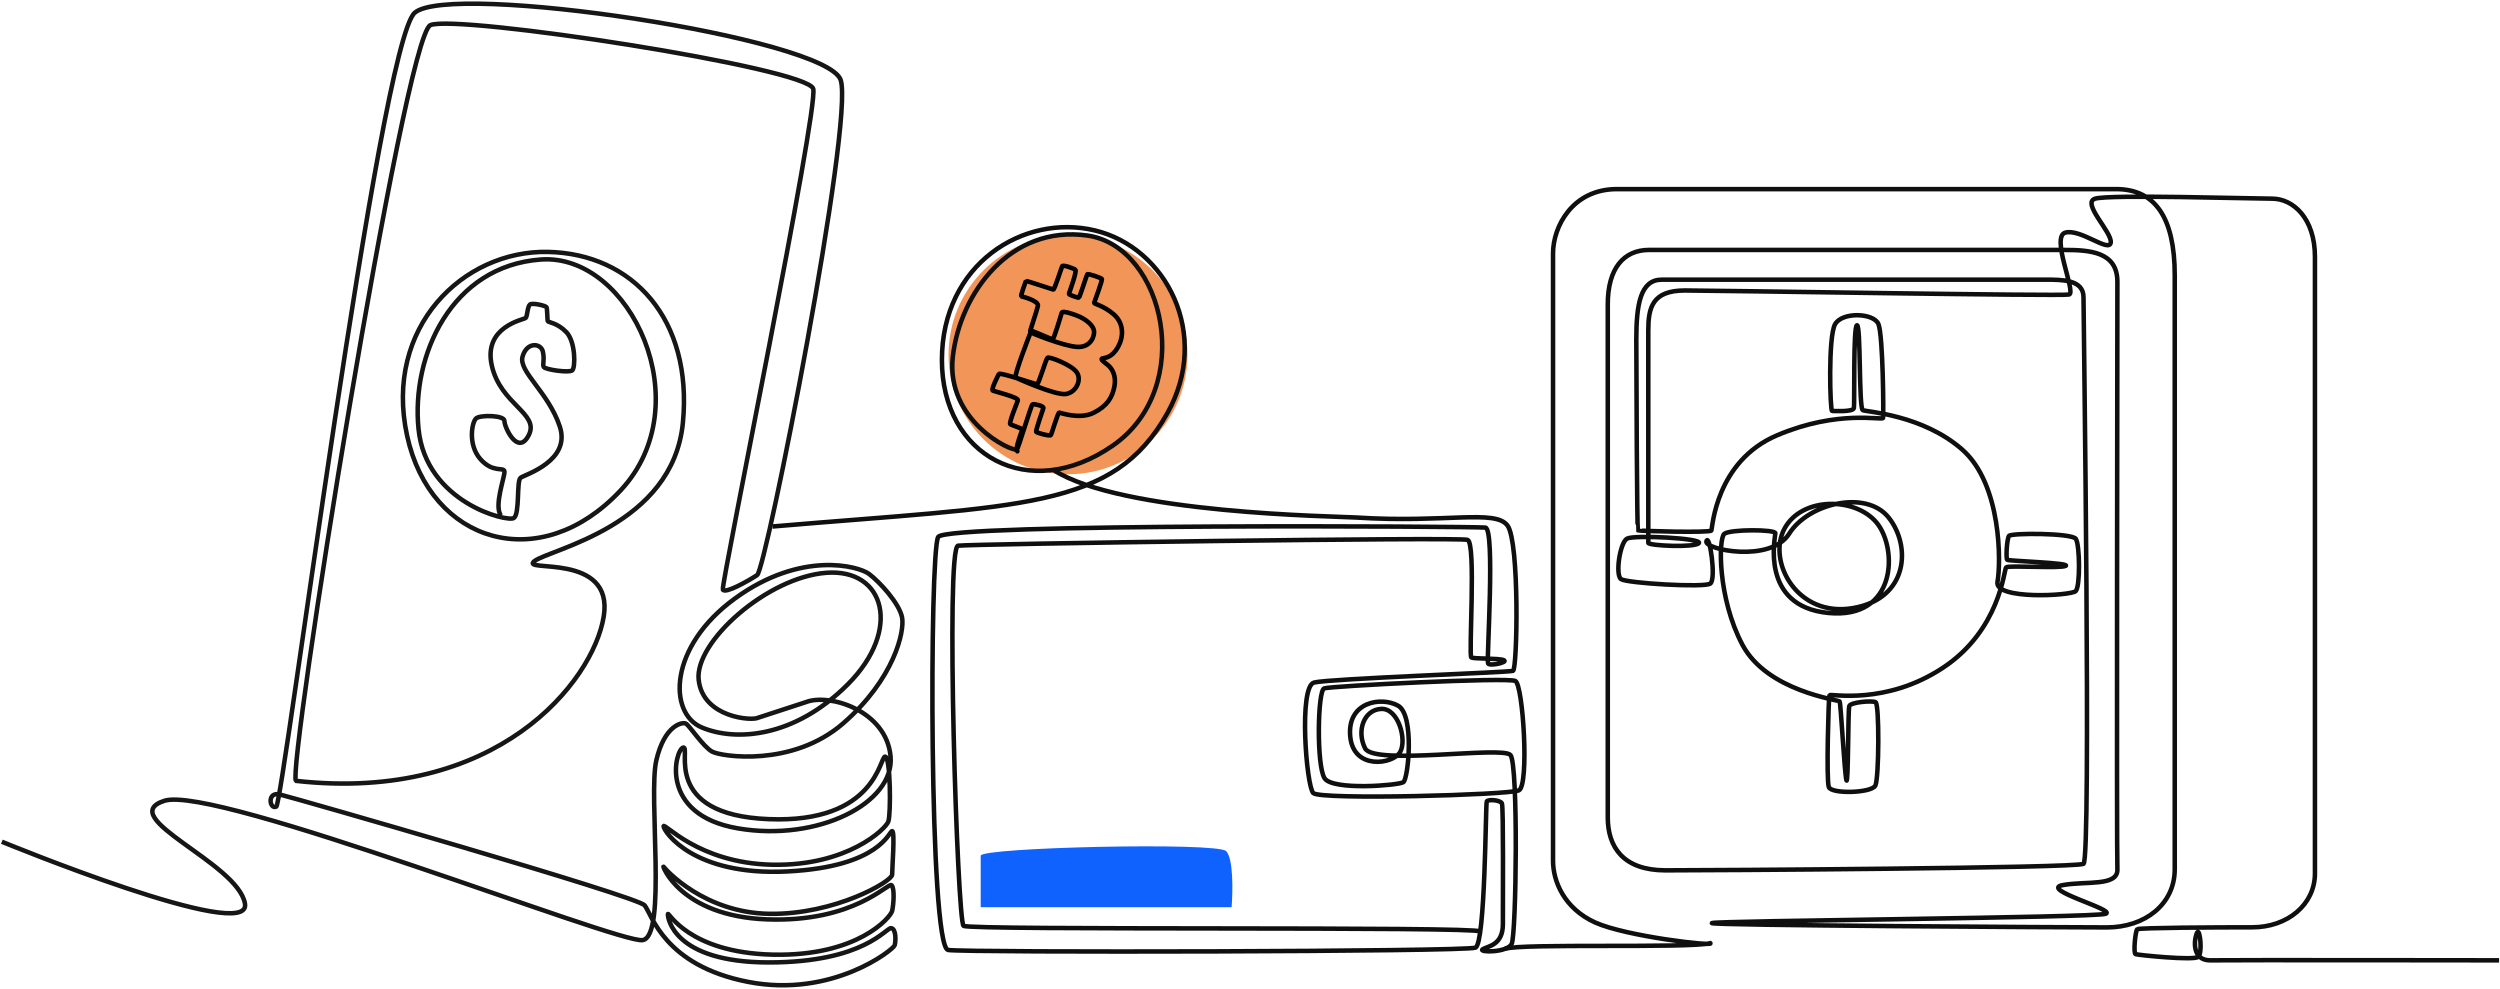 <svg xmlns="http://www.w3.org/2000/svg" width="1360" height="538" fill="none"><circle cx="581" cy="193" r="65" fill="#F29559"/><path fill="#0F62FE" d="M533.5 465.5v28H670c.667-8.5 1-26.5-3-30.5-5-5-133.5-2-133.5 2.5Z"/><path stroke="#161616" stroke-miterlimit="10" stroke-width="2.462" d="M1 457.894s136.085 55.96 132.269 33.703c-3.816-22.256-71.223-47.058-43.878-55.96 27.345-8.902 246.814 77.699 260.167 75.791 13.354-1.907 3.02-78.535 7.471-97.772 4.45-19.236 14.148-20.986 16.056-20.032 1.908.954 9.379 12.559 14.308 15.263 4.928 2.703 43.72 8.656 71.382-15.464 27.661-24.121 33.384-49.875 31.954-57.506-1.431-7.632-12.241-19.395-17.964-23.688-5.724-4.292-36.882-12.878-72.971 13.355-36.088 26.231-36.405 62.319-18.124 70.108 18.283 7.79 50.395 5.848 79.648-23.529 29.252-29.374 20.348-62.956-11.764-60.571-32.114 2.385-71.858 37.677-69.473 58.345 2.385 20.667 29.358 22.309 32.325 20.509l25.967-8.48c12.612-4.98 43.983 4.557 46.104 29.677 2.119 25.118-39.321 46.421-82.986 39.003-43.667-7.418-34.128-43.135-29.782-43.984 4.345-.848-12.294 36.566 46.368 38.951 58.664 2.384 60.464-34.075 63.431-34.023 2.967.053 3.18 31.161 1.75 35.293-1.431 4.134-22.415 24.323-63.115 23.529-40.697-.795-59.457-23.846-59.14-20.826.316 3.021 16.374 27.027 67.246 24.484 50.872-2.544 55.484-22.099 57.073-21.938 1.589.158 0 20.032 0 23.687 0 3.655-31.161 21.78-66.612 21.303-35.451-.477-56.595-24.006-57.709-25.596-1.113-1.589 8.585 26.868 56.278 28.616 47.694 1.749 65.977-20.349 67.724-18.601 1.75 1.749 1.112 10.493.319 13.99-.796 3.497-18.76 24.854-64.97 23.793-46.21-1.06-56.808-23.741-57.019-22.046-.212 1.697 2.756 26.283 54.9 26.283 52.145 0 63.803-19.078 66.559-18.654 2.756.424 2.543 6.996 1.908 9.326-.635 2.332-33.915 28.829-79.701 19.925-45.785-8.902-52.357-36.724-56.331-41.652-3.974-4.927-191.25-58.608-198.457-60.305-7.207-1.697-5.51 8.48-1.907 6.572 3.602-1.908 56.171-414.613 75.249-431.784 19.078-17.17 224.476 13.672 231.789 36.566 7.312 22.892-40.592 266.129-45.468 269.307-4.875 3.181-17.592 10.388-18.654 7.843-1.059-2.543 52.039-260.936 49.178-272.383-2.862-11.447-194.063-40.66-208.258-34.655-14.195 6.005-78.283 407.343-73.13 411.116 109.34 12.163 161.603-53.923 167.403-89.345 5.801-35.423-46.104-23.688-37.677-30.207 8.425-6.519 75.355-19.078 80.76-75.355 5.404-56.279-27.345-91.888-73.448-92.842-46.104-.954-89.345 41.016-76.627 99.838 12.717 58.822 72.455 76.628 116.192 29.888 43.738-46.74 5.267-129.091-43.38-125.592-48.648 3.497-70.586 52.145-66.559 92.207 4.027 40.062 48.434 50.767 51.826 48.435 3.391-2.332 1.378-20.244 3.71-21.938 2.332-1.697 27.556-9.115 21.303-27.875-6.254-18.76-22.576-29.888-20.244-38.049 2.332-8.161 9.964-7.313 11.023-2.756 1.06 4.556-.318 7.101.53 8.48.848 1.378 13.671 3.285 15.474 1.802 1.802-1.484 1.802-15.579-3.181-20.773-4.98-5.194-9.963-5.299-10.174-6.042-.211-.743-.211-6.678-.635-7.526-.425-.848-7.632-2.543-9.01-1.484-1.378 1.06-1.378 6.359-2.332 7.313-.954.954-23.21 4.556-18.441 25.861 4.77 21.303 26.072 26.072 20.138 37.836-5.935 11.764-13.355-4.451-13.247-7.631.105-3.181-13.036-3.392-15.368-1.484-2.332 1.908-4.665 14.309 2.226 22.151 6.888 7.843 12.825 4.134 13.142 6.783.318 2.649-5.904 18.898-1.878 23.984"/><path stroke="#0F0F0F" stroke-miterlimit="10" stroke-width="2.468" d="M818.793 516.14c8.577-3.018 99.593-.142 111.667-3.048 2.285 1.892-45.983-3.696-62.685-11.26-16.701-7.563-22.926-22.216-22.926-33.562V137.855c0-14.654 10.635-34.98 34.743-34.98h271.558c21.04 0 31.91 15.127 31.91 47.034v322.93c0 19.222-16.39 31.67-36.87 31.67-20.48 0-217.596-1.102-214.917-2.363 2.68-1.26 208.297-2.914 214.207-5.041 5.91-2.127-36.16-13.235-23.4-15.6 12.77-2.362 30.26.946 29.78-8.745-.47-9.69 0-303.077 0-319.464s-14.96-17.332-29.14-17.332H897.083c-13.708 0-22.454 9.926-22.454 29.542v279.127c0 16.073 8.273 28.835 31.435 28.835s223.116-1.181 227.366-3.546c4.25-2.364 0-298.505 0-308.197 0-9.691-11.55-9.585-20.9-9.585H904.016c-11.66 0-13.866 13.446-13.866 32.668s.42 103.258.84 103.678c.42.42 39.496 1.472 40.022.106.525-1.366 2.311-37.605 35.715-51.788 33.403-14.18 57.353-7.879 57.673-9.454.31-1.575 0-44.907-2.53-51.05-2.52-6.146-19.85-6.775-23.63.158-3.781 6.933-2.679 47.111-1.575 47.111 1.104 0 11.445.632 11.865-1.575.42-2.206-.42-44.957 1.68-45.063 2.11-.105.95 45.274 3.16 46.218 2.2.946 32.45 2.468 54.04 21.376 21.59 18.908 21.11 62.029 19.22 71.982-1.89 9.953 40.03 7.588 42.55 5.068 2.52-2.521 2.25-25.316.05-28.467-2.21-3.152-35.19-3.256-36.35-1.575-1.15 1.68-1.78 12.394-.94 13.026.84.631 34.45 1.68 31.83 3.255-2.63 1.575-31.31-.42-32.46.84-1.16 1.261-3.26 34.114-34.45 54.676-31.2 20.562-61.246 13.919-61.666 14.862-.42.946-1.786 46.115-.315 50.002 1.472 3.886 23.321 3.255 25.311-.841 2-4.095 2.21-44.434.11-45.377-2.1-.946-13.55 0-14.29 2.1-.73 2.101-.52 44.329-1.57 40.337-1.05-3.993-3.05-41.861-3.68-42.805-.63-.945-39.388-5.514-52.86-30.803-13.473-25.289-13.156-57.905-9.848-60.425 3.309-2.521 27.731-2.415 27.731-.315 0 2.101-8.614 39.707 28.782 43.383 37.395 3.675 37.865-35.031 26.365-49.056-11.5-14.022-40.755-14.391-50.209 3.256s6.722 48.321 37.189 43.174c30.46-5.148 31.82-34.035 19.43-49.37-12.4-15.336-43.804-7.459-53.993 8.822-10.188 16.282-46.744 8.614-45.063 4.096 1.68-4.516 5.462 20.799 2.101 23.109-3.361 2.312-45.275-.211-48.53-2.415-3.256-2.206-.631-19.959 3.255-22.06 3.887-2.101 40.968-.211 39.076 2.415-1.891 2.627-27.521 1.472-27.521-.105V179.923c0-12.606 2.153-21.902 19.959-21.902s204.836 3.152 208.936 2.206c4.09-.945-10.25-31.669-1.9-33.719 8.36-2.048 23.64 11.029 24.58 5.514.95-5.514-16.07-21.587-8.5-23.949 7.56-2.365 84.77 0 96.27 0s23.32 10.714 23.32 31.67V475.12c0 17.016-14.97 29.334-34.09 29.334-19.12 0-61.66.211-62.6 1.051-.95.841-2.26 13.105-.84 13.576 1.41.473 31.61 3.568 34.03 1.455 2.42-2.112.95-15.138-.42-13.456-1.37 1.681-4.31 15.547 7.25 15.336 11.55-.211 156.84 0 156.84 0"/><path stroke="#0F0F0F" stroke-miterlimit="10" stroke-width="2.468" d="M420.203 286.416c135.847-11.636 185.37-8.93 214.868-61.7 23.898-42.753-.639-90.12-39.502-99.371-38.863-9.253-83.165 18.366-83.169 70.5-.004 52.136 47.314 78.154 92.909 46.59 45.595-31.565 28.102-108.341-13.728-114.289-41.83-5.949-69.319 31.223-73.247 65.883-3.927 34.659 31.713 51.856 35.013 50.504M573 255.627c36.987 23.913 153.809 25.202 164.586 25.894 49.068 3.158 75.964-4.679 82.53 4.428 6.565 9.107 5.295 78.148 2.965 78.996-2.33.847-99.751 4.236-108.222 6.353-8.472 2.117-4.236 56.336-.425 60.147 3.812 3.812 106.104 1.06 111.823-1.481 5.718-2.541 2.33-57.393-1.905-59.512-4.236-2.119-100.387 2.754-103.987 4.024-3.601 1.271-4.236 42.145.211 48.922 4.447 6.777 40.133 3.864 42.833 2.117 2.699-1.748 6.194-36.533-2.86-41.615-9.054-5.082-27.637-2.225-26.05 16.519 1.589 18.743 23.349 15.406 27.162 8.735 3.812-6.671-.954-23.984-10.324-23.509-9.371.477-13.501 11.914-8.736 21.443 4.766 9.531 74.813-1.429 79.102 3.653 4.288 5.082 3.176 97.845.635 102.769-2.541 4.924-18.585 4.607-15.725 2.86 2.86-1.748 10.96-2.064 10.96-13.659s.318-63.748-.53-65.654c-.846-1.906-7.625-2.33-8.261-1.059-.635 1.27-.74 77.301-6.141 79.525-5.401 2.225-276.485 2.755-286.862 1.271-10.377-1.482-10.166-217.08-5.401-224.703 4.766-7.625 292.263-5.718 297.664-5.082 5.4.635.635 72.111 1.428 73.859.794 1.747 11.279-.635 8.578-1.748-2.7-1.112-16.042-.635-17.632-1.428-1.589-.794 2.7-62.425-2.064-64.012-4.765-1.589-270.184 2.224-277.172 3.176-6.988.954-.374 204.265 2.989 206.809 3.363 2.541 278.713.192 281.096 3.05"/><path stroke="#000" stroke-linecap="round" stroke-linejoin="round" stroke-miterlimit="10" stroke-width="2.5" d="M552.942 244.937c1.009-.518 7.947-24.789 8.805-25.017.857-.228 6.2.852 5.845 2.097-.354 1.245-4.385 12.458-3.882 12.964.504.506 7.408 2.441 7.93 1.706.522-.736 3.83-12.3 4.586-12.221.757.079 10.969 3.842 18.553.157 7.583-3.686 10.363-8.559 11.479-14.489 1.117-5.931-1.466-9.875-3.657-11.619-2.19-1.743-4.104-3.055-2.978-3.506 1.126-.452 5.024.01 8.511-6.161 3.486-6.171 2.975-13.262-2.229-17.815-5.203-4.553-10.731-5.75-10.68-6.244.051-.494 4.705-12.58 4.151-13.103-.555-.523-7.542-3.053-7.913-2.437-.37.616-4.183 12.694-4.587 12.732-.403.037-5.51-1.589-5.391-2.118.118-.528 4.486-12.254 3.529-13.08-.957-.826-6.719-2.838-7.174-1.968-.455.872-4.167 12.814-4.856 12.7-.689-.114-14.682-4.952-14.9-4.628-.219.325-2.918 8.175-2.565 8.291.353.117 9.727 2.355 9.102 5.27-.626 2.914-4.556 13.99-4.253 14.26.301.27 18.156 7.63 25.685 8.011 7.528.382 9.536-6.22 9.069-8.871-.468-2.65-3.908-6.282-10.106-8.494-6.199-2.213-7.241-1.763-7.427-1.199-.186.563-4.304 14.584-4.993 14.47-.689-.114-11.388-4.945-11.607-4.62-.218.325-9.712 24.889-8.485 25.406 1.226.517 21.868 9.931 27.515 8.899 5.648-1.033 8.598-7.948 5.611-11.94-2.986-3.992-14.837-8.548-15.774-7.737-.938.81-4.786 14.352-5.694 14.393-.908.041-20.107-6.627-20.73-5.583-.624 1.043-4.448 8.578-3.323 9.062 1.126.484 14.163 3.647 13.623 5.285-.54 1.638-5.058 12.463-4.117 12.999.94.537 6.635 2.414 6.567 2.789-.068.374-4.3 11.01-2.755 11.917"/></svg>